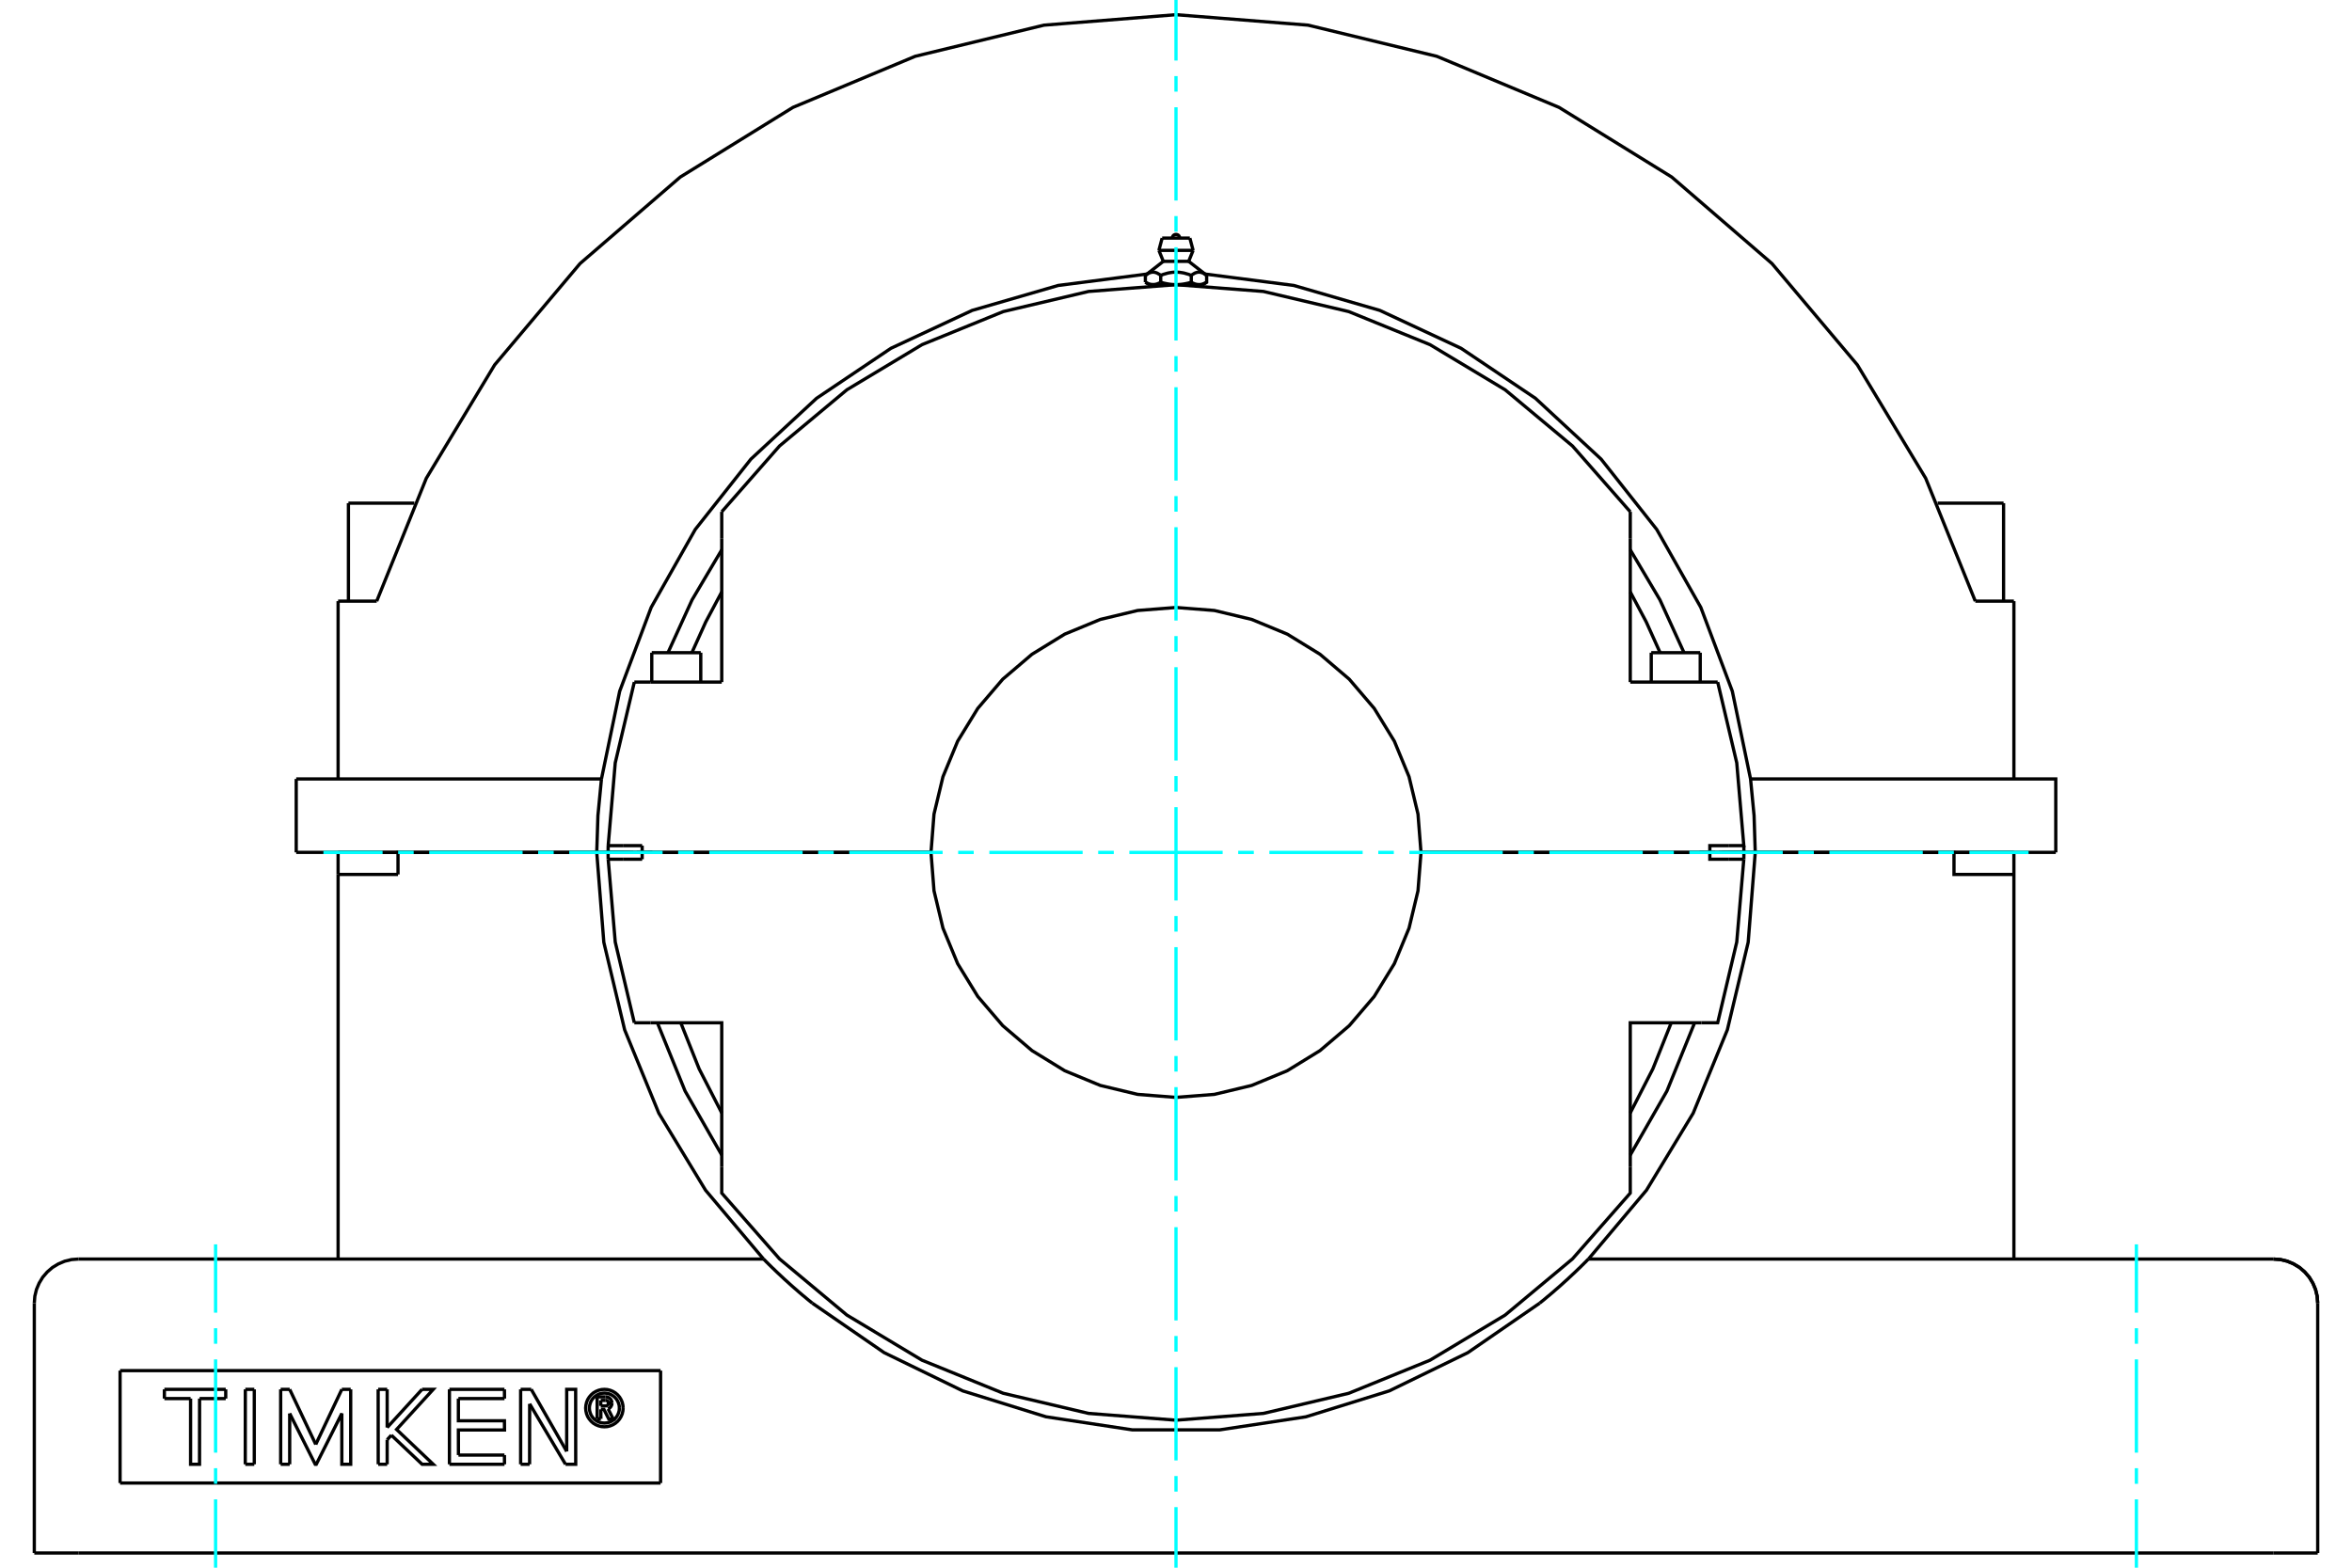 <?xml version="1.0" standalone="no"?>
<!DOCTYPE svg PUBLIC "-//W3C//DTD SVG 1.1//EN"
	"http://www.w3.org/Graphics/SVG/1.1/DTD/svg11.dtd">
<svg xmlns="http://www.w3.org/2000/svg" height="100%" width="100%" viewBox="0 0 36000 24000">
	<rect x="-1800" y="-1200" width="39600" height="26400" style="fill:#FFF"/>
	<g style="fill:none; fill-rule:evenodd" transform="matrix(1 0 0 1 0 0)">
		<g style="fill:none; stroke:#000; stroke-width:50; shape-rendering:geometricPrecision">
			<line x1="9631" y1="13050" x2="9692" y2="13050"/>
			<line x1="26308" y1="13050" x2="26369" y2="13050"/>
			<line x1="9309" y1="13050" x2="9631" y2="13050"/>
			<line x1="26369" y1="13050" x2="26691" y2="13050"/>
			<line x1="26016" y1="13050" x2="26038" y2="13050"/>
			<line x1="26692" y1="13050" x2="26171" y2="13050"/>
			<line x1="21750" y1="13050" x2="26171" y2="13050"/>
			<line x1="26455" y1="13050" x2="26692" y2="13050"/>
			<line x1="26016" y1="13050" x2="26252" y2="13050"/>
			<line x1="26038" y1="13050" x2="26083" y2="13050"/>
			<line x1="9308" y1="13050" x2="9829" y2="13050"/>
			<line x1="14250" y1="13050" x2="9829" y2="13050"/>
			<polyline points="9308,13050 9308,13102 9309,13154"/>
			<line x1="9829" y1="13050" x2="9829" y2="13154"/>
			<line x1="9545" y1="13154" x2="9309" y2="13154"/>
			<line x1="9829" y1="13154" x2="9545" y2="13154"/>
			<polyline points="9309,13154 9417,14421 9709,15658"/>
			<line x1="26691" y1="13154" x2="26455" y2="13154"/>
			<polyline points="26043,15658 26291,15658 26583,14421 26691,13154"/>
			<polyline points="9957,15658 11047,15658 11047,17860"/>
			<polyline points="24953,17860 24953,15658 26043,15658"/>
			<polyline points="26455,13154 26171,13154 26171,13050 21750,13050"/>
			<polyline points="14250,13050 14296,13637 14433,14209 14658,14753 14966,15255 15348,15702 15796,16084 16297,16392 16841,16617 17413,16754 18000,16800 18587,16754 19159,16617 19703,16392 20204,16084 20652,15702 21034,15255 21342,14753 21567,14209 21704,13637 21750,13050"/>
			<line x1="9709" y1="15658" x2="9957" y2="15658"/>
			<polyline points="24953,17038 25299,16363 25580,15658"/>
			<polyline points="10420,15658 10701,16363 11047,17038"/>
			<polyline points="11047,17860 11047,18265 11932,19273 12963,20133 14113,20824 15356,21330 16662,21638 18000,21742 19338,21638 20644,21330 21887,20824 23037,20133 24068,19273 24953,18265 24953,17860"/>
			<polyline points="26691,13154 26692,13102 26692,13050"/>
			<line x1="26171" y1="13050" x2="26692" y2="13050"/>
			<line x1="9957" y1="10442" x2="9709" y2="10442"/>
			<line x1="11047" y1="10442" x2="9957" y2="10442"/>
			<polyline points="24953,7835 24068,6827 23037,5967 21887,5276 20644,4770 19338,4462 18000,4358 16662,4462 15356,4770 14113,5276 12963,5967 11932,6827 11047,7835"/>
			<polyline points="26291,10442 26043,10442 24953,10442"/>
			<line x1="9545" y1="12946" x2="9829" y2="12946"/>
			<line x1="9309" y1="12946" x2="9545" y2="12946"/>
			<line x1="9829" y1="12946" x2="9829" y2="13050"/>
			<polyline points="9309,12946 9308,12998 9308,13050"/>
			<line x1="9829" y1="13050" x2="9308" y2="13050"/>
			<polyline points="9709,10442 9417,11679 9309,12946"/>
			<line x1="9829" y1="13050" x2="14250" y2="13050"/>
			<polyline points="21750,13050 21704,12463 21567,11891 21342,11347 21034,10845 20652,10398 20204,10016 19703,9708 19159,9483 18587,9346 18000,9300 17413,9346 16841,9483 16297,9708 15796,10016 15348,10398 14966,10845 14658,11347 14433,11891 14296,12463 14250,13050"/>
			<polyline points="26171,13050 26171,12946 26455,12946"/>
			<line x1="24953" y1="10442" x2="24953" y2="8240"/>
			<line x1="11047" y1="8240" x2="11047" y2="10442"/>
			<polyline points="26692,13050 26692,12998 26691,12946"/>
			<polyline points="26455,12946 26691,12946 26583,11679 26291,10442"/>
			<polyline points="11047,9062 10803,9520 10590,9992"/>
			<line x1="11047" y1="7835" x2="11047" y2="8240"/>
			<line x1="24953" y1="8240" x2="24953" y2="7835"/>
			<polyline points="25410,9992 25197,9520 24953,9062"/>
			<line x1="9962" y1="13050" x2="9984" y2="13050"/>
			<line x1="9917" y1="13050" x2="9962" y2="13050"/>
			<line x1="9308" y1="13050" x2="9545" y2="13050"/>
			<line x1="9748" y1="13050" x2="9984" y2="13050"/>
			<line x1="25274" y1="9992" x2="26024" y2="9992"/>
			<line x1="9976" y1="9992" x2="10726" y2="9992"/>
			<polyline points="17649,4358 17645,4357 17642,4357 17639,4357 17636,4357 17633,4357 17629,4356 17626,4356 17623,4356 17620,4355 17617,4355 17613,4354 17610,4353 17607,4353 17604,4352 17600,4351 17597,4350 17594,4349 17591,4348 17587,4347 17584,4346 17581,4345 17577,4343 17574,4342 17570,4341 17567,4339 17564,4338 17560,4336 17557,4335 17553,4333 17550,4331 17546,4329 17542,4327 17539,4325 17535,4323 17531,4321"/>
			<polyline points="17766,4321 17762,4323 17758,4325 17755,4327 17751,4329 17748,4331 17744,4333 17741,4335 17737,4336 17734,4338 17730,4339 17727,4341 17723,4342 17720,4343 17717,4345 17713,4346 17710,4347 17707,4348 17703,4349 17700,4350 17697,4351 17694,4352 17690,4353 17687,4353 17684,4354 17681,4355 17677,4355 17674,4356 17671,4356 17668,4356 17665,4357 17661,4357 17658,4357 17655,4357 17652,4357 17649,4358"/>
			<line x1="17766" y1="4321" x2="17766" y2="4215"/>
			<polyline points="17531,4215 17539,4210 17547,4204 17554,4199 17561,4195 17568,4191 17575,4187 17582,4183 17588,4180 17595,4177 17601,4175 17608,4173 17614,4171 17621,4169 17627,4168 17633,4167 17639,4167 17646,4166 17652,4166 17658,4167 17664,4167 17670,4168 17677,4169 17683,4171 17689,4173 17696,4175 17702,4177 17709,4180 17716,4183 17722,4187 17729,4191 17736,4195 17743,4199 17751,4204 17758,4210 17766,4215"/>
			<line x1="17531" y1="4215" x2="17531" y2="4321"/>
			<line x1="17806" y1="4001" x2="18194" y2="4001"/>
			<polyline points="17766,4215 17781,4210 17796,4204 17810,4199 17825,4195 17839,4191 17853,4187 17866,4183 17879,4180 17893,4177 17906,4175 17918,4173 17931,4171 17944,4169 17956,4168 17969,4167 17981,4167 17994,4166 18006,4166 18019,4167 18031,4167 18044,4168 18056,4169 18069,4171 18082,4173 18094,4175 18107,4177 18121,4180 18134,4183 18147,4187 18161,4191 18175,4195 18190,4199 18204,4204 18219,4210 18234,4215 18242,4210 18249,4204 18257,4199 18264,4195 18271,4191 18278,4187 18284,4183 18291,4180 18298,4177 18304,4175 18311,4173 18317,4171 18323,4169 18330,4168 18336,4167 18342,4167 18348,4166 18354,4166 18361,4167 18367,4167 18373,4168 18379,4169 18386,4171 18392,4173 18399,4175 18405,4177 18412,4180 18418,4183 18425,4187 18432,4191 18439,4195 18446,4199 18453,4204 18461,4210 18469,4215"/>
			<polyline points="17649,4358 18000,4358 17994,4357 17987,4357 17981,4357 17974,4357 17968,4357 17961,4356 17955,4356 17949,4356 17942,4355 17936,4355 17929,4354 17923,4353 17916,4353 17910,4352 17903,4351 17897,4350 17890,4349 17884,4348 17877,4347 17871,4346 17864,4345 17857,4343 17851,4342 17844,4341 17837,4339 17830,4338 17823,4336 17816,4335 17809,4333 17802,4331 17795,4329 17788,4327 17780,4325 17773,4323 17766,4321"/>
			<line x1="17594" y1="4358" x2="17649" y2="4358"/>
			<polyline points="18469,4215 18469,4321 18465,4323 18461,4325 18458,4327 18454,4329 18450,4331 18447,4333 18443,4335 18440,4336 18436,4338 18433,4339 18430,4341 18426,4342 18423,4343 18419,4345 18416,4346 18413,4347 18409,4348 18406,4349 18403,4350 18400,4351 18396,4352 18393,4353 18390,4353 18387,4354 18383,4355 18380,4355 18377,4356 18374,4356 18371,4356 18367,4357 18364,4357 18361,4357 18358,4357 18355,4357 18351,4358 18406,4358"/>
			<polyline points="18351,4358 18348,4357 18345,4357 18342,4357 18339,4357 18335,4357 18332,4356 18329,4356 18326,4356 18323,4355 18319,4355 18316,4354 18313,4353 18310,4353 18306,4352 18303,4351 18300,4350 18297,4349 18293,4348 18290,4347 18287,4346 18283,4345 18280,4343 18277,4342 18273,4341 18270,4339 18266,4338 18263,4336 18259,4335 18256,4333 18252,4331 18249,4329 18245,4327 18242,4325 18238,4323 18234,4321"/>
			<polyline points="18234,4215 18234,4321 18227,4323 18220,4325 18212,4327 18205,4329 18198,4331 18191,4333 18184,4335 18177,4336 18170,4338 18163,4339 18156,4341 18149,4342 18143,4343 18136,4345 18129,4346 18123,4347 18116,4348 18110,4349 18103,4350 18097,4351 18090,4352 18084,4353 18077,4353 18071,4354 18064,4355 18058,4355 18051,4356 18045,4356 18039,4356 18032,4357 18026,4357 18019,4357 18013,4357 18006,4357 18000,4358 18351,4358"/>
			<line x1="17738" y1="3833" x2="18262" y2="3833"/>
			<line x1="17788" y1="3645" x2="18212" y2="3645"/>
			<line x1="5333" y1="7703" x2="6342" y2="7703"/>
			<line x1="29658" y1="7703" x2="30667" y2="7703"/>
			<polyline points="26692,13049 26866,13049 31466,13049"/>
			<polyline points="4534,13049 9134,13049 9308,13049"/>
			<line x1="4534" y1="11925" x2="4534" y2="13049"/>
			<polyline points="9206,11925 9152,12486 9134,13049"/>
			<line x1="4534" y1="11925" x2="9206" y2="11925"/>
			<polyline points="26866,13049 26848,12486 26794,11925 26515,10582 26033,9299 25358,8105 24507,7029 23501,6097 22363,5332 21120,4752 19803,4370 18443,4195"/>
			<polyline points="17557,4195 16197,4370 14880,4752 13637,5332 12499,6097 11493,7029 10642,8105 9967,9299 9485,10582 9206,11925"/>
			<polyline points="11047,8417 10593,9183 10224,9992"/>
			<polyline points="25776,9992 25407,9183 24953,8417"/>
			<line x1="30825" y1="9203" x2="30825" y2="11925"/>
			<line x1="30234" y1="9203" x2="30825" y2="9203"/>
			<polyline points="30234,9203 29475,7322 28429,5586 27122,4035 25587,2710 23863,1644 21992,862 20021,385 18000,225 15979,385 14008,862 12137,1644 10413,2710 8878,4035 7571,5586 6525,7322 5766,9203"/>
			<line x1="5175" y1="9203" x2="5766" y2="9203"/>
			<line x1="5175" y1="9203" x2="5175" y2="11925"/>
			<polyline points="26794,11925 31466,11925 31466,13049"/>
			<line x1="1838" y1="20983" x2="1838" y2="22704"/>
			<line x1="10111" y1="22704" x2="1838" y2="22704"/>
			<line x1="10111" y1="20983" x2="10111" y2="22704"/>
			<line x1="1838" y1="20983" x2="10111" y2="20983"/>
			<polyline points="9538,21556 9534,21512 9524,21468 9506,21426 9483,21388 9454,21354 9419,21324 9381,21301 9340,21284 9296,21273 9251,21270 9206,21273 9162,21284 9121,21301 9082,21324 9048,21354 9019,21388 8995,21426 8978,21468 8968,21512 8964,21556 8968,21601 8978,21645 8995,21687 9019,21725 9048,21759 9082,21789 9121,21812 9162,21829 9206,21840 9251,21843 9296,21840 9340,21829 9381,21812 9419,21789 9454,21759 9483,21725 9506,21687 9524,21645 9534,21601 9538,21556"/>
			<polyline points="9480,21556 9478,21521 9469,21486 9455,21452 9437,21422 9413,21394 9386,21371 9355,21352 9322,21338 9287,21330 9251,21327 9215,21330 9180,21338 9147,21352 9116,21371 9089,21394 9065,21422 9046,21452 9033,21486 9024,21521 9021,21556 9024,21592 9033,21627 9046,21661 9065,21691 9089,21719 9116,21742 9147,21761 9180,21775 9215,21783 9251,21786 9287,21783 9322,21775 9355,21761 9386,21742 9413,21719 9437,21691 9455,21661 9469,21627 9478,21592 9480,21556"/>
			<line x1="8131" y1="21270" x2="8674" y2="22220"/>
			<line x1="7969" y1="21270" x2="8131" y2="21270"/>
			<line x1="7969" y1="22417" x2="7969" y2="21270"/>
			<line x1="8106" y1="22417" x2="7969" y2="22417"/>
			<line x1="8107" y1="21492" x2="8106" y2="22417"/>
			<line x1="8656" y1="22417" x2="8107" y2="21492"/>
			<polyline points="8674,22220 8674,21270 8811,21270 8812,22417 8656,22417"/>
			<line x1="5926" y1="21854" x2="6460" y2="21270"/>
			<line x1="5926" y1="21270" x2="5926" y2="21854"/>
			<line x1="5788" y1="21270" x2="5926" y2="21270"/>
			<line x1="5789" y1="22417" x2="5788" y2="21270"/>
			<line x1="5926" y1="22417" x2="5789" y2="22417"/>
			<line x1="5926" y1="22041" x2="5926" y2="22417"/>
			<line x1="5990" y1="21971" x2="5926" y2="22041"/>
			<polyline points="6460,21270 6631,21270 6070,21884 6631,22417 6461,22417 5990,21971"/>
			<line x1="3892" y1="22417" x2="3754" y2="22417"/>
			<line x1="3892" y1="21270" x2="3892" y2="22417"/>
			<line x1="3755" y1="21270" x2="3892" y2="21270"/>
			<line x1="3754" y1="22417" x2="3755" y2="21270"/>
			<line x1="3455" y1="21411" x2="3055" y2="21411"/>
			<line x1="3455" y1="21270" x2="3455" y2="21411"/>
			<line x1="2516" y1="21270" x2="3455" y2="21270"/>
			<line x1="2516" y1="21411" x2="2516" y2="21270"/>
			<line x1="2917" y1="21411" x2="2516" y2="21411"/>
			<polyline points="3055,21411 3054,22417 2917,22417 2917,21411"/>
			<line x1="5232" y1="21270" x2="5368" y2="21270"/>
			<line x1="4833" y1="22113" x2="5232" y2="21270"/>
			<line x1="4434" y1="21270" x2="4833" y2="22113"/>
			<line x1="4296" y1="21270" x2="4434" y2="21270"/>
			<line x1="4296" y1="22417" x2="4296" y2="21270"/>
			<line x1="4434" y1="22417" x2="4296" y2="22417"/>
			<line x1="4434" y1="21639" x2="4434" y2="22417"/>
			<polyline points="5368,21270 5368,22417 5232,22417 5232,21639 4841,22417 4825,22417 4434,21639"/>
			<line x1="7722" y1="21411" x2="7016" y2="21411"/>
			<line x1="7721" y1="21270" x2="7722" y2="21411"/>
			<line x1="6879" y1="21270" x2="7721" y2="21270"/>
			<line x1="6879" y1="22417" x2="6879" y2="21270"/>
			<line x1="7722" y1="22417" x2="6879" y2="22417"/>
			<line x1="7721" y1="22276" x2="7722" y2="22417"/>
			<line x1="7017" y1="22276" x2="7721" y2="22276"/>
			<polyline points="7016,21411 7016,21751 7721,21751 7722,21892 7016,21892 7017,22276"/>
			<line x1="9195" y1="21439" x2="9195" y2="21523"/>
			<line x1="9270" y1="21439" x2="9195" y2="21439"/>
			<polyline points="9313,21480 9312,21473 9311,21467 9308,21461 9304,21455 9300,21450 9295,21446 9289,21443 9283,21440 9277,21439 9270,21439"/>
			<line x1="9367" y1="21480" x2="9313" y2="21480"/>
			<polyline points="9367,21480 9365,21464 9361,21449 9355,21435 9347,21422 9336,21411 9324,21401 9311,21394 9296,21388 9281,21385 9265,21385"/>
			<line x1="9140" y1="21385" x2="9265" y2="21385"/>
			<line x1="9140" y1="21721" x2="9140" y2="21385"/>
			<line x1="9197" y1="21721" x2="9140" y2="21721"/>
			<line x1="9197" y1="21576" x2="9197" y2="21721"/>
			<polyline points="9195,21523 9271,21523 9277,21522 9284,21521 9290,21518 9295,21515 9300,21511 9305,21506 9308,21500 9311,21494 9312,21488 9313,21481 9367,21481"/>
			<polyline points="9308,21569 9322,21561 9335,21552 9346,21540 9354,21527 9361,21513 9365,21497 9367,21481"/>
			<polyline points="9308,21569 9387,21726 9319,21726 9243,21576 9197,21576"/>
			<line x1="525" y1="23775" x2="525" y2="19950"/>
			<polyline points="30825,13050 30825,13387 30825,19275"/>
			<polyline points="12433,19950 13533,20708 14735,21293 16011,21690 17332,21890 18668,21890 19989,21690 21265,21293 22467,20708 23567,19950"/>
			<line x1="34800" y1="23775" x2="1200" y2="23775"/>
			<line x1="35475" y1="23775" x2="34800" y2="23775"/>
			<line x1="1200" y1="23775" x2="525" y2="23775"/>
			<line x1="35475" y1="23775" x2="35475" y2="19950"/>
			<polyline points="12433,19950 12405,19927 12375,19903 12346,19879 12317,19854 12287,19830 12258,19805 12228,19780 12199,19754 12170,19729 12141,19704 12113,19679 12085,19654 12058,19629 12031,19605 12004,19581 11979,19557 11954,19534 11930,19511 11906,19489 11884,19468 11862,19447 11842,19427 11821,19408 11802,19389 11784,19371 11766,19354 11751,19338 11736,19324 11723,19311 11713,19300 11704,19291 11697,19284 11691,19279 11688,19276 11687,19275"/>
			<line x1="1200" y1="19275" x2="11687" y2="19275"/>
			<polyline points="35475,19950 35467,19844 35442,19741 35401,19644 35346,19553 35277,19473 35197,19404 35106,19349 35009,19308 34906,19283 34800,19275"/>
			<line x1="6092" y1="13387" x2="5175" y2="13387"/>
			<line x1="5175" y1="19275" x2="5175" y2="13387"/>
			<polyline points="9134,13050 9242,14425 9561,15766 10084,17042 10799,18221 11687,19275"/>
			<polyline points="9134,13050 6092,13050 6092,13387"/>
			<polyline points="24313,19275 24312,19276 24309,19279 24303,19284 24296,19291 24287,19300 24277,19311 24264,19324 24249,19338 24234,19354 24216,19371 24198,19389 24179,19408 24158,19427 24138,19447 24116,19468 24094,19489 24070,19511 24046,19534 24021,19557 23996,19581 23969,19605 23942,19629 23915,19654 23887,19679 23859,19704 23830,19729 23801,19754 23772,19780 23742,19805 23713,19830 23683,19854 23654,19879 23625,19903 23595,19927 23567,19950"/>
			<line x1="24313" y1="19275" x2="34800" y2="19275"/>
			<line x1="5175" y1="13387" x2="5175" y2="13050"/>
			<line x1="6092" y1="13050" x2="5175" y2="13050"/>
			<polyline points="30825,13387 29908,13387 29908,13050 26866,13050"/>
			<polyline points="24313,19275 25201,18221 25916,17042 26439,15766 26758,14425 26866,13050"/>
			<line x1="30825" y1="13050" x2="29908" y2="13050"/>
			<line x1="26866" y1="13050" x2="26355" y2="13050"/>
			<polyline points="24953,17683 25514,16703 25938,15658"/>
			<polyline points="10062,15658 10486,16703 11047,17683"/>
			<line x1="9645" y1="13050" x2="9134" y2="13050"/>
			<line x1="25424" y1="13050" x2="25424" y2="13050"/>
			<line x1="25874" y1="13050" x2="25874" y2="13050"/>
			<line x1="25274" y1="9992" x2="25274" y2="10442"/>
			<line x1="26024" y1="10442" x2="26024" y2="9992"/>
			<line x1="10126" y1="13050" x2="10126" y2="13050"/>
			<line x1="10576" y1="13050" x2="10576" y2="13050"/>
			<line x1="9976" y1="9992" x2="9976" y2="10442"/>
			<line x1="10726" y1="10442" x2="10726" y2="9992"/>
			<polyline points="18056,3645 18056,3636 18053,3628 18050,3619 18046,3612 18040,3605 18033,3599 18026,3595 18017,3592 18009,3589 18000,3589 17991,3589 17983,3592 17974,3595 17967,3599 17960,3605 17954,3612 17950,3619 17947,3628 17944,3636 17944,3645"/>
			<line x1="17806" y1="4001" x2="17531" y2="4215"/>
			<line x1="18469" y1="4215" x2="18194" y2="4001"/>
			<line x1="17531" y1="4321" x2="17594" y2="4358"/>
			<line x1="18406" y1="4358" x2="18469" y2="4321"/>
			<line x1="17635" y1="4358" x2="17635" y2="4366"/>
			<line x1="18365" y1="4366" x2="18365" y2="4358"/>
			<line x1="17738" y1="3833" x2="17806" y2="4001"/>
			<line x1="18194" y1="4001" x2="18262" y2="3833"/>
			<line x1="17788" y1="3645" x2="17738" y2="3833"/>
			<line x1="18262" y1="3833" x2="18212" y2="3645"/>
			<line x1="5708" y1="13050" x2="5708" y2="13050"/>
			<line x1="5333" y1="7703" x2="5333" y2="9203"/>
			<line x1="28792" y1="13050" x2="28792" y2="13050"/>
			<line x1="30667" y1="9203" x2="30667" y2="7703"/>
			<polyline points="1200,19275 1094,19283 991,19308 894,19349 803,19404 723,19473 654,19553 599,19644 558,19741 533,19844 525,19950"/>
			<polyline points="35475,19950 35467,19844 35442,19741 35401,19644 35346,19553 35277,19473 35197,19404 35106,19349 35009,19308 34906,19283 34800,19275"/>
		</g>
		<g style="fill:none; stroke:#0FF; stroke-width:50; shape-rendering:geometricPrecision">
			<line x1="18000" y1="24000" x2="18000" y2="23073"/>
			<line x1="18000" y1="22835" x2="18000" y2="22597"/>
			<line x1="18000" y1="22358" x2="18000" y2="20930"/>
			<line x1="18000" y1="20692" x2="18000" y2="20453"/>
			<line x1="18000" y1="20215" x2="18000" y2="18787"/>
			<line x1="18000" y1="18548" x2="18000" y2="18310"/>
			<line x1="18000" y1="18072" x2="18000" y2="16643"/>
			<line x1="18000" y1="16405" x2="18000" y2="16167"/>
			<line x1="18000" y1="15929" x2="18000" y2="14500"/>
			<line x1="18000" y1="14262" x2="18000" y2="14024"/>
			<line x1="18000" y1="13786" x2="18000" y2="12357"/>
			<line x1="18000" y1="12119" x2="18000" y2="11881"/>
			<line x1="18000" y1="11643" x2="18000" y2="10214"/>
			<line x1="18000" y1="9976" x2="18000" y2="9738"/>
			<line x1="18000" y1="9500" x2="18000" y2="8071"/>
			<line x1="18000" y1="7833" x2="18000" y2="7595"/>
			<line x1="18000" y1="7357" x2="18000" y2="5928"/>
			<line x1="18000" y1="5690" x2="18000" y2="5452"/>
			<line x1="18000" y1="5213" x2="18000" y2="3785"/>
			<line x1="18000" y1="3547" x2="18000" y2="3308"/>
			<line x1="18000" y1="3070" x2="18000" y2="1642"/>
			<line x1="18000" y1="1403" x2="18000" y2="1165"/>
			<line x1="18000" y1="927" x2="18000" y2="0"/>
			<line x1="4950" y1="13050" x2="5856" y2="13050"/>
			<line x1="6094" y1="13050" x2="6332" y2="13050"/>
			<line x1="6570" y1="13050" x2="7999" y2="13050"/>
			<line x1="8237" y1="13050" x2="8475" y2="13050"/>
			<line x1="8713" y1="13050" x2="10142" y2="13050"/>
			<line x1="10380" y1="13050" x2="10618" y2="13050"/>
			<line x1="10856" y1="13050" x2="12285" y2="13050"/>
			<line x1="12523" y1="13050" x2="12761" y2="13050"/>
			<line x1="12999" y1="13050" x2="14428" y2="13050"/>
			<line x1="14666" y1="13050" x2="14904" y2="13050"/>
			<line x1="15143" y1="13050" x2="16571" y2="13050"/>
			<line x1="16809" y1="13050" x2="17048" y2="13050"/>
			<line x1="17286" y1="13050" x2="18714" y2="13050"/>
			<line x1="18952" y1="13050" x2="19191" y2="13050"/>
			<line x1="19429" y1="13050" x2="20857" y2="13050"/>
			<line x1="21096" y1="13050" x2="21334" y2="13050"/>
			<line x1="21572" y1="13050" x2="23001" y2="13050"/>
			<line x1="23239" y1="13050" x2="23477" y2="13050"/>
			<line x1="23715" y1="13050" x2="25144" y2="13050"/>
			<line x1="25382" y1="13050" x2="25620" y2="13050"/>
			<line x1="25858" y1="13050" x2="27287" y2="13050"/>
			<line x1="27525" y1="13050" x2="27763" y2="13050"/>
			<line x1="28001" y1="13050" x2="29430" y2="13050"/>
			<line x1="29668" y1="13050" x2="29906" y2="13050"/>
			<line x1="30144" y1="13050" x2="31050" y2="13050"/>
			<line x1="3300" y1="19050" x2="3300" y2="20096"/>
			<line x1="3300" y1="20334" x2="3300" y2="20572"/>
			<line x1="3300" y1="20811" x2="3300" y2="22239"/>
			<line x1="3300" y1="22477" x2="3300" y2="22716"/>
			<line x1="3300" y1="22954" x2="3300" y2="24000"/>
			<line x1="32700" y1="19050" x2="32700" y2="20096"/>
			<line x1="32700" y1="20334" x2="32700" y2="20572"/>
			<line x1="32700" y1="20811" x2="32700" y2="22239"/>
			<line x1="32700" y1="22477" x2="32700" y2="22716"/>
			<line x1="32700" y1="22954" x2="32700" y2="24000"/>
		</g>
	</g>
</svg>
